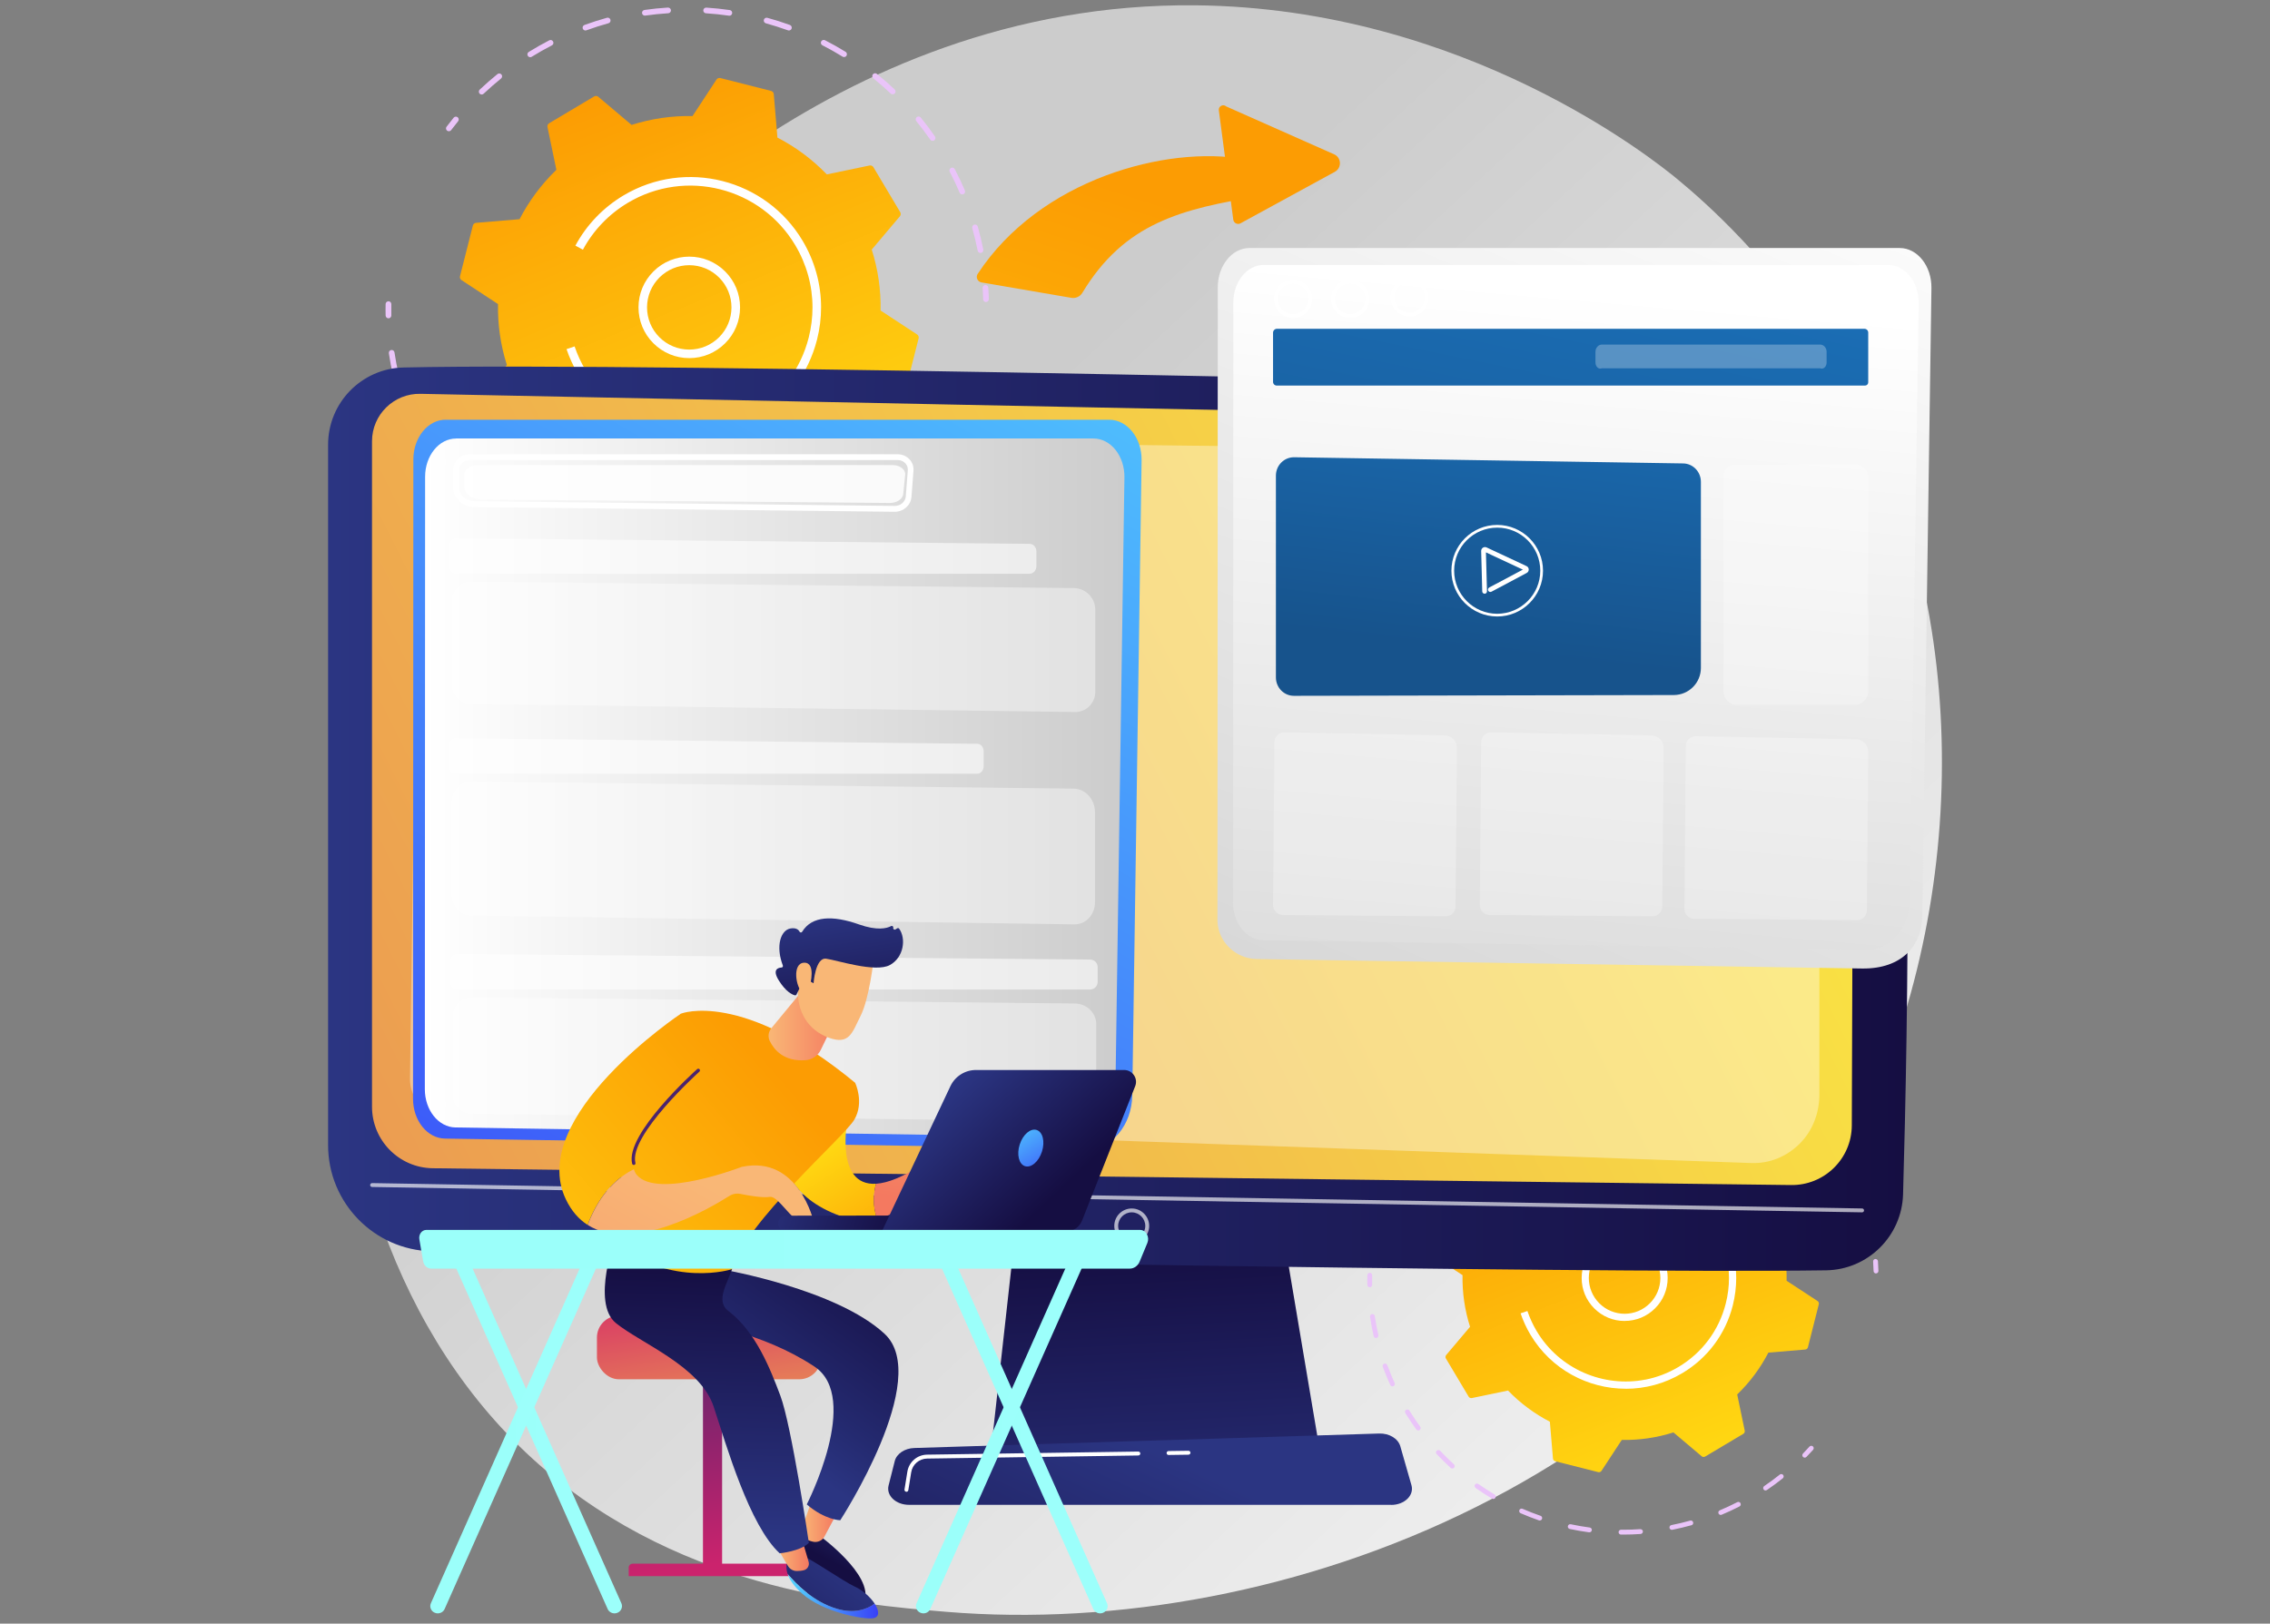 <?xml version="1.0" encoding="UTF-8"?>
<svg id="Layer_1" data-name="Layer 1" xmlns="http://www.w3.org/2000/svg" xmlns:xlink="http://www.w3.org/1999/xlink" viewBox="0 0 492 352">
  <rect x="0" y="0" width="492" height="352" fill="#808080" stroke="none"/>
  <defs>
    <style>
      .cls-1 {
        stroke: #cdcdcd;
      }

      .cls-1, .cls-2, .cls-3, .cls-4, .cls-5, .cls-6, .cls-7, .cls-8, .cls-9, .cls-10, .cls-11, .cls-12, .cls-13, .cls-14, .cls-15, .cls-16, .cls-17, .cls-18, .cls-19, .cls-20, .cls-21, .cls-22, .cls-23, .cls-24, .cls-25, .cls-26, .cls-27, .cls-28, .cls-29, .cls-30, .cls-31, .cls-32, .cls-33, .cls-34, .cls-35, .cls-36, .cls-37, .cls-38, .cls-39, .cls-40, .cls-41, .cls-42, .cls-43, .cls-44, .cls-45, .cls-46, .cls-47, .cls-48, .cls-49, .cls-50, .cls-51, .cls-52, .cls-53, .cls-54, .cls-55, .cls-56, .cls-57, .cls-58, .cls-59, .cls-60, .cls-61, .cls-62, .cls-63 {
        fill: none;
      }

      .cls-1, .cls-2, .cls-3, .cls-4, .cls-5, .cls-6, .cls-7, .cls-8, .cls-9, .cls-10, .cls-11, .cls-12, .cls-13, .cls-14, .cls-15, .cls-16, .cls-17, .cls-18, .cls-19, .cls-20, .cls-21, .cls-22, .cls-23, .cls-24, .cls-25, .cls-26, .cls-27, .cls-28, .cls-29, .cls-30, .cls-31, .cls-32, .cls-33, .cls-34, .cls-35, .cls-36, .cls-37, .cls-38, .cls-39, .cls-40, .cls-41, .cls-42, .cls-43, .cls-44, .cls-45, .cls-46, .cls-47, .cls-48, .cls-49, .cls-50, .cls-52, .cls-53, .cls-54, .cls-55, .cls-56, .cls-57, .cls-58, .cls-59, .cls-60, .cls-61, .cls-62, .cls-63 {
        stroke-miterlimit: 10;
        stroke-width: .75px;
      }

      .cls-64 {
        fill: url(#linear-gradient-2);
      }

      .cls-2 {
        stroke: #a3a3a3;
      }

      .cls-3 {
        stroke: #363636;
      }

      .cls-4 {
        stroke: #474747;
      }

      .cls-5 {
        stroke: #4b4b4b;
      }

      .cls-6 {
        stroke: #d9d9d9;
      }

      .cls-7 {
        stroke: #191919;
      }

      .cls-65, .cls-66, .cls-67, .cls-68, .cls-69, .cls-70, .cls-71 {
        fill: #fff;
      }

      .cls-72 {
        fill: url(#linear-gradient-17);
      }

      .cls-8 {
        stroke: #b8b8b8;
      }

      .cls-9 {
        stroke: #f7f7f7;
      }

      .cls-73 {
        fill: url(#linear-gradient-43);
      }

      .cls-10 {
        stroke: #8e8e8e;
      }

      .cls-11 {
        stroke: #eee;
      }

      .cls-12 {
        stroke: #c4c4c4;
      }

      .cls-13 {
        stroke: #606060;
      }

      .cls-74 {
        fill: url(#linear-gradient-15);
      }

      .cls-14 {
        stroke: #262626;
      }

      .cls-15 {
        stroke: silver;
      }

      .cls-66 {
        opacity: .4;
      }

      .cls-75 {
        fill: url(#linear-gradient-18);
      }

      .cls-16 {
        stroke: #6d6d6d;
      }

      .cls-76 {
        fill: url(#linear-gradient-40);
      }

      .cls-17 {
        stroke: #757575;
      }

      .cls-18 {
        stroke: #8a8a8a;
      }

      .cls-77 {
        fill: url(#linear-gradient-28);
      }

      .cls-19 {
        stroke: #b4b4b4;
      }

      .cls-78 {
        fill: url(#linear-gradient-14);
      }

      .cls-20 {
        stroke: #d5d5d5;
      }

      .cls-79 {
        fill: url(#linear-gradient-36);
      }

      .cls-80 {
        fill: url(#linear-gradient-20);
      }

      .cls-81 {
        fill: url(#linear-gradient-6);
      }

      .cls-21 {
        stroke: #fff;
      }

      .cls-22 {
        stroke: #717171;
      }

      .cls-23 {
        stroke: #3f3f3f;
      }

      .cls-24 {
        stroke: #d1d1d1;
      }

      .cls-25 {
        stroke: #646464;
      }

      .cls-82 {
        fill: url(#linear-gradient-35);
      }

      .cls-83 {
        fill: url(#linear-gradient-32);
      }

      .cls-84 {
        fill: url(#linear-gradient-11);
      }

      .cls-26 {
        stroke: #1d1d1d;
      }

      .cls-27 {
        stroke: #929292;
      }

      .cls-28 {
        stroke: #000;
      }

      .cls-85 {
        fill: url(#linear-gradient-39);
      }

      .cls-29 {
        stroke: #868686;
      }

      .cls-30 {
        stroke: #a7a7a7;
      }

      .cls-31 {
        stroke: #151515;
      }

      .cls-86 {
        fill: url(#linear-gradient-10);
      }

      .cls-32 {
        stroke: #4f4f4f;
      }

      .cls-33 {
        stroke: #797979;
      }

      .cls-34 {
        stroke: #f2f2f2;
      }

      .cls-35 {
        stroke: #9b9b9b;
      }

      .cls-36 {
        stroke: #c9c9c9;
      }

      .cls-87 {
        fill: url(#linear-gradient-37);
      }

      .cls-88 {
        fill: url(#linear-gradient-16);
      }

      .cls-89 {
        fill: url(#linear-gradient-31);
      }

      .cls-37 {
        stroke: #323232;
      }

      .cls-90 {
        fill: url(#linear-gradient-41);
      }

      .cls-38 {
        stroke: #585858;
      }

      .cls-39 {
        stroke: #545454;
      }

      .cls-40 {
        stroke: #040404;
      }

      .cls-41 {
        stroke: #828282;
      }

      .cls-42 {
        stroke: #eaeaea;
      }

      .cls-67 {
        opacity: .37;
      }

      .cls-43 {
        stroke: #7d7d7d;
      }

      .cls-44 {
        stroke: #696969;
      }

      .cls-91 {
        fill: url(#linear-gradient-21);
      }

      .cls-45 {
        stroke: #b0b0b0;
      }

      .cls-92 {
        fill: url(#linear-gradient-25);
      }

      .cls-93 {
        fill: url(#linear-gradient-5);
      }

      .cls-46 {
        stroke: #080808;
      }

      .cls-47 {
        stroke: #bcbcbc;
      }

      .cls-94 {
        opacity: .1;
      }

      .cls-48 {
        stroke: #ababab;
      }

      .cls-95 {
        clip-path: url(#clippath);
      }

      .cls-49 {
        stroke: #5c5c5c;
      }

      .cls-50 {
        stroke: #e6e6e6;
      }

      .cls-96 {
        fill: url(#linear-gradient-34);
      }

      .cls-97 {
        fill: url(#linear-gradient-7);
      }

      .cls-98 {
        fill: url(#linear-gradient-24);
      }

      .cls-52 {
        stroke: #9f9f9f;
      }

      .cls-53 {
        stroke: #e2e2e2;
      }

      .cls-54 {
        stroke: #fbfbfb;
      }

      .cls-99 {
        fill: url(#linear-gradient-9);
      }

      .cls-100 {
        fill: url(#linear-gradient-22);
      }

      .cls-68 {
        opacity: .59;
      }

      .cls-55 {
        stroke: #0d0d0d;
      }

      .cls-101 {
        fill: url(#linear-gradient-42);
      }

      .cls-102 {
        fill: url(#linear-gradient-3);
      }

      .cls-56 {
        stroke: #111;
      }

      .cls-69 {
        opacity: .85;
      }

      .cls-103 {
        fill: #eac4f9;
      }

      .cls-57 {
        stroke: #2e2e2e;
      }

      .cls-104 {
        fill: url(#linear-gradient);
      }

      .cls-58 {
        stroke: #3b3b3b;
      }

      .cls-105 {
        fill: url(#linear-gradient-27);
      }

      .cls-59 {
        stroke: #212121;
      }

      .cls-106 {
        fill: url(#linear-gradient-33);
      }

      .cls-60 {
        stroke: #dedede;
      }

      .cls-107 {
        fill: url(#linear-gradient-38);
      }

      .cls-61 {
        stroke: #969696;
      }

      .cls-108 {
        fill: url(#linear-gradient-29);
      }

      .cls-109 {
        fill: url(#linear-gradient-30);
      }

      .cls-62 {
        stroke: #434343;
      }

      .cls-110 {
        fill: url(#linear-gradient-23);
      }

      .cls-111 {
        fill: url(#linear-gradient-19);
      }

      .cls-112 {
        fill: url(#linear-gradient-4);
      }

      .cls-70 {
        opacity: .27;
      }

      .cls-63 {
        stroke: #2a2a2a;
      }

      .cls-113 {
        fill: url(#linear-gradient-8);
      }

      .cls-71 {
        opacity: .65;
      }

      .cls-114 {
        fill: url(#linear-gradient-12);
      }

      .cls-115 {
        fill: url(#linear-gradient-13);
      }

      .cls-116 {
        fill: url(#linear-gradient-26);
      }
    </style>
    <clipPath id="clippath">
      <rect class="cls-51" x="-689.13" y="-409.34" width="1920" height="200"/>
    </clipPath>
    <linearGradient id="linear-gradient" x1="442.05" y1="395.46" x2="185.62" y2="118.68" gradientUnits="userSpaceOnUse">
      <stop offset="0" stop-color="#fff"/>
      <stop offset="1" stop-color="#ccc"/>
    </linearGradient>
    <linearGradient id="linear-gradient-2" x1="1571.15" y1="-1132.68" x2="1656.06" y2="-1132.68" gradientTransform="translate(-1294.12 -807.45) rotate(68.44)" gradientUnits="userSpaceOnUse">
      <stop offset="0" stop-color="#fc9c03"/>
      <stop offset=".99" stop-color="#ffd712"/>
    </linearGradient>
    <linearGradient id="linear-gradient-3" x1="1293.29" y1="-1021.45" x2="1393.51" y2="-1021.45" xlink:href="#linear-gradient-2"/>
    <linearGradient id="linear-gradient-4" x1="251.85" y1="343.05" x2="248.14" y2="269.68" gradientUnits="userSpaceOnUse">
      <stop offset="0" stop-color="#2b3582"/>
      <stop offset="1" stop-color="#150e42"/>
    </linearGradient>
    <linearGradient id="linear-gradient-5" x1="71.11" y1="177.49" x2="413.46" y2="177.49" xlink:href="#linear-gradient-4"/>
    <linearGradient id="linear-gradient-6" x1="436.73" y1="72.76" x2="-305.9" y2="444.08" gradientUnits="userSpaceOnUse">
      <stop offset="0" stop-color="#fdf53f"/>
      <stop offset="1" stop-color="#d93c65"/>
    </linearGradient>
    <linearGradient id="linear-gradient-7" x1="252.08" y1="315.36" x2="217.99" y2="390.21" xlink:href="#linear-gradient-4"/>
    <linearGradient id="linear-gradient-8" x1="251.73" y1="25.63" x2="83.47" y2="311.9" gradientUnits="userSpaceOnUse">
      <stop offset="0" stop-color="#53d8ff"/>
      <stop offset="1" stop-color="#3840f7"/>
    </linearGradient>
    <linearGradient id="linear-gradient-9" x1="92.07" y1="170.77" x2="243.71" y2="170.77" xlink:href="#linear-gradient"/>
    <linearGradient id="linear-gradient-10" x1="387.53" y1="17.31" x2="276.65" y2="283.17" xlink:href="#linear-gradient"/>
    <linearGradient id="linear-gradient-11" x1="346.44" y1="63.36" x2="326.76" y2="289.67" xlink:href="#linear-gradient"/>
    <linearGradient id="linear-gradient-12" x1="358.4" y1="-10.98" x2="322.22" y2="167.18" gradientUnits="userSpaceOnUse">
      <stop offset="0" stop-color="#1d7ece"/>
      <stop offset="1" stop-color="#17538c"/>
    </linearGradient>
    <linearGradient id="linear-gradient-13" x1="332.29" y1="39.03" x2="320.66" y2="141" xlink:href="#linear-gradient-12"/>
    <linearGradient id="linear-gradient-14" x1="535.79" y1="-254.05" x2="514.69" y2="-101.09" gradientTransform="translate(-325.71 200.49) rotate(9.82)" xlink:href="#linear-gradient-2"/>
    <linearGradient id="linear-gradient-15" x1="562.16" y1="-250.42" x2="541.06" y2="-97.45" gradientTransform="translate(-325.71 200.49) rotate(9.82)" xlink:href="#linear-gradient-2"/>
    <linearGradient id="linear-gradient-16" x1="10349.69" y1="338.77" x2="10358.67" y2="282.33" gradientTransform="translate(10507.37) rotate(-180) scale(1 -1)" gradientUnits="userSpaceOnUse">
      <stop offset="0" stop-color="#cb236d"/>
      <stop offset="1" stop-color="#4c246d"/>
    </linearGradient>
    <linearGradient id="linear-gradient-17" x1="10353.18" y1="339.15" x2="10362.45" y2="280.83" xlink:href="#linear-gradient-16"/>
    <linearGradient id="linear-gradient-18" x1="10345.95" y1="340.89" x2="10355.48" y2="280.91" gradientTransform="translate(10507.37) rotate(-180) scale(1 -1)" xlink:href="#linear-gradient-6"/>
    <linearGradient id="linear-gradient-19" x1="187.67" y1="324.27" x2="180.34" y2="338.68" xlink:href="#linear-gradient-4"/>
    <linearGradient id="linear-gradient-20" x1="173.73" y1="330" x2="181.03" y2="330" gradientUnits="userSpaceOnUse">
      <stop offset="0" stop-color="#f9b776"/>
      <stop offset="1" stop-color="#f47960"/>
    </linearGradient>
    <linearGradient id="linear-gradient-21" x1="163.63" y1="310.68" x2="194.65" y2="267.2" gradientUnits="userSpaceOnUse">
      <stop offset="0" stop-color="#2b3582"/>
      <stop offset=".23" stop-color="#242a70"/>
      <stop offset=".73" stop-color="#19154e"/>
      <stop offset="1" stop-color="#150e42"/>
    </linearGradient>
    <linearGradient id="linear-gradient-22" x1="183.41" y1="338.84" x2="158.01" y2="372.06" xlink:href="#linear-gradient-4"/>
    <linearGradient id="linear-gradient-23" x1="170.7" y1="346.03" x2="190.33" y2="346.03" xlink:href="#linear-gradient-8"/>
    <linearGradient id="linear-gradient-24" x1="168.45" y1="336.74" x2="175.3" y2="336.74" xlink:href="#linear-gradient-20"/>
    <linearGradient id="linear-gradient-25" x1="152.44" y1="332.35" x2="154.15" y2="274.21" xlink:href="#linear-gradient-4"/>
    <linearGradient id="linear-gradient-26" x1="194.83" y1="275.81" x2="177.98" y2="249.42" gradientTransform="matrix(1, 0, 0, 1, 0, 0)" xlink:href="#linear-gradient-2"/>
    <linearGradient id="linear-gradient-27" x1="208.1" y1="216.51" x2="201.33" y2="260.65" xlink:href="#linear-gradient-20"/>
    <linearGradient id="linear-gradient-28" x1="169.47" y1="233.31" x2="97.34" y2="295.74" gradientTransform="matrix(1, 0, 0, 1, 0, 0)" xlink:href="#linear-gradient-2"/>
    <linearGradient id="linear-gradient-29" x1="166.58" y1="222.45" x2="182.44" y2="222.45" xlink:href="#linear-gradient-20"/>
    <linearGradient id="linear-gradient-30" x1="160.2" y1="222.59" x2="88.06" y2="285.02" gradientTransform="matrix(1, 0, 0, 1, 0, 0)" xlink:href="#linear-gradient-2"/>
    <linearGradient id="linear-gradient-31" x1="213.25" y1="207.12" x2="176.76" y2="225.66" gradientTransform="matrix(1, 0, 0, 1, 0, 0)" xlink:href="#linear-gradient-16"/>
    <linearGradient id="linear-gradient-32" x1="155.77" y1="258.01" x2="95.05" y2="363.52" xlink:href="#linear-gradient-20"/>
    <linearGradient id="linear-gradient-33" x1="10716.6" y1="-981.93" x2="10715.71" y2="-956.03" gradientTransform="translate(-9665.76 -4172.02) rotate(29.93)" xlink:href="#linear-gradient-20"/>
    <linearGradient id="linear-gradient-34" x1="10712.88" y1="-1125.36" x2="10730.54" y2="-1102.62" gradientTransform="translate(-9665.76 -4172.02) rotate(29.93)" xlink:href="#linear-gradient-4"/>
    <linearGradient id="linear-gradient-35" x1="10710.21" y1="-982.14" x2="10709.32" y2="-956.25" gradientTransform="translate(-9665.76 -4172.02) rotate(29.93)" xlink:href="#linear-gradient-20"/>
    <linearGradient id="linear-gradient-36" x1="10247.91" y1="899.97" x2="10216.82" y2="908.49" gradientTransform="translate(10443.82 -135.89) rotate(-177.17) scale(1 -1)" xlink:href="#linear-gradient-4"/>
    <linearGradient id="linear-gradient-37" x1="10301.54" y1="236.67" x2="10279.48" y2="259.99" gradientTransform="translate(10507.37) rotate(-180) scale(1 -1)" xlink:href="#linear-gradient-4"/>
    <linearGradient id="linear-gradient-38" x1="10288.21" y1="242.48" x2="10278.2" y2="257.55" gradientTransform="translate(3611.24 9961.99) rotate(-107.84) scale(1 -1)" xlink:href="#linear-gradient-8"/>
    <linearGradient id="linear-gradient-39" x1="10267.3" y1="309.93" x2="10304.55" y2="309.93" gradientTransform="translate(10507.37) rotate(-180) scale(1 -1)" gradientUnits="userSpaceOnUse">
      <stop offset="0" stop-color="#9cfffb"/>
      <stop offset="1" stop-color="#9bfffa"/>
    </linearGradient>
    <linearGradient id="linear-gradient-40" x1="10271.6" y1="309.93" x2="10308.85" y2="309.93" xlink:href="#linear-gradient-39"/>
    <linearGradient id="linear-gradient-41" x1="10372.56" x2="10409.81" xlink:href="#linear-gradient-39"/>
    <linearGradient id="linear-gradient-42" x1="10376.86" y1="309.93" x2="10414.11" y2="309.93" xlink:href="#linear-gradient-39"/>
    <linearGradient id="linear-gradient-43" x1="10258.52" y1="270.83" x2="10416.51" y2="270.83" xlink:href="#linear-gradient-39"/>
  </defs>
  <g class="cls-95">
    <g class="cls-94">
      <path class="cls-21" d="m770.36,149.1c-121.31,67.2-460.34,107.09-496.1,86.77C192.8,189.59,592.38,1.83,473.59-155.67,370.01-292.99,106.67-397.64-55.53-370.04c-144.81,24.64-147.97,144.31-224.19,127.07-128.92-29.16-125.94-372.9-379.2-499.14-89.58-44.65-182.22-47.64-240.97-44.63"/>
      <path class="cls-54" d="m763.5,156.59c-119.02,65.35-453.7,103.17-491.35,81.61C190.96,191.68,582.43,6.29,463.91-149.56,360.42-285.54,99.51-389.77-61.97-363.25c-143.29,23.53-147.18,141.15-223.01,123.8-128.72-29.57-127.83-368.59-379.08-493.65-88.89-44.24-180.8-47.51-239.39-44.88"/>
      <path class="cls-9" d="m756.64,164.07c-116.72,63.49-447.07,99.25-486.61,76.44-80.95-46.71,302.44-229.76,184.2-383.96-103.41-134.63-361.88-238.44-522.64-213.01-141.77,22.43-146.39,138-221.82,120.52-128.53-29.99-129.73-364.27-378.95-488.16-88.19-43.84-179.38-47.39-237.81-45.12"/>
      <path class="cls-34" d="m749.79,171.56c-114.43,61.64-440.44,95.34-481.86,71.27-80.71-46.89,294.6-227.61,176.63-380.17-103.33-133.28-359.36-236.68-519.4-212.32-140.24,21.34-145.6,134.84-220.64,117.25-128.33-30.41-131.62-359.96-378.82-482.67-87.5-43.43-177.97-47.26-236.23-45.37"/>
      <path class="cls-11" d="m742.93,179.05c-112.14,59.78-433.81,91.42-477.12,66.1-80.48-47.06,286.76-225.47,169.06-376.38-103.25-131.94-356.82-234.9-516.16-211.64-138.71,20.25-144.81,131.68-219.46,113.98-128.13-30.82-133.51-355.64-378.7-477.19-86.81-43.03-176.55-47.13-234.65-45.62"/>
      <path class="cls-42" d="m736.08,186.54c-109.84,57.93-427.18,87.51-472.37,60.93-80.26-47.21,278.92-223.32,161.49-372.58C322.04-255.7,70.92-358.24-87.72-336.07c-137.18,19.17-144.02,128.53-218.28,110.7-127.94-31.24-135.4-351.33-378.57-471.7-86.12-42.62-175.13-47-233.07-45.86"/>
      <path class="cls-50" d="m729.22,194.03c-107.55,56.07-420.55,83.61-467.63,55.76-80.04-47.35,271.08-221.17,153.93-368.79C312.44-248.24,63.78-350.35-94.16-329.27c-135.64,18.1-143.28,125.54-217.1,107.43-127.81-31.36-137.3-347.01-378.45-466.21-85.43-42.22-173.71-46.88-231.49-46.11"/>
      <path class="cls-53" d="m722.36,201.52c-105.25,54.22-413.92,79.7-462.88,50.59-79.84-47.47,263.24-219.03,146.36-365-103-127.89-349.19-229.56-506.45-209.58-134.1,17.04-142.49,122.41-215.92,104.16-127.63-31.73-139.19-342.69-378.32-460.72-84.74-41.82-172.29-46.75-229.91-46.36"/>
      <path class="cls-60" d="m715.51,209c-102.96,52.36-407.29,75.8-458.14,45.42-79.64-47.59,255.4-216.88,138.79-361.21-102.92-126.54-346.63-227.78-503.21-208.9-132.55,15.98-141.71,119.28-214.73,100.89-127.44-32.1-141.08-338.38-378.19-455.24-84.05-41.41-170.87-46.62-228.33-46.6"/>
      <path class="cls-6" d="m708.65,216.49c-100.67,50.51-400.67,71.9-453.39,40.26-79.44-47.69,247.56-214.74,131.23-357.42-102.83-125.2-344.07-225.98-499.97-208.21-131,14.93-140.93,116.15-213.55,97.61-127.26-32.47-142.97-334.06-378.07-449.75-83.36-41.01-169.45-46.5-226.75-46.85"/>
      <path class="cls-20" d="m701.8,223.98c-98.37,48.65-394.05,68.01-448.65,35.09-79.25-47.79,240-212.83,123.66-353.63-102.5-124.05-341.51-224.19-496.73-207.53-129.45,13.89-140.15,113.01-212.37,94.34-127.07-32.85-144.87-329.75-377.94-444.26-82.67-40.6-168.04-46.37-225.17-47.1"/>
      <path class="cls-24" d="m694.94,231.47c-96.08,46.8-387.43,64.11-443.9,29.92-79.06-47.88,232.19-210.7,116.09-349.84C264.73-211.18,28.2-310.84-126.36-295.3c-127.89,12.86-139.36,109.88-211.19,91.07-126.89-33.23-146.76-325.43-377.81-438.78-81.98-40.2-166.62-46.24-223.59-47.34"/>
      <path class="cls-1" d="m688.08,238.96c-93.78,44.94-380.8,60.22-439.15,24.75-78.88-47.96,224.37-208.58,108.53-346.05C255.16-203.74,21.1-302.92-132.8-288.5c-126.32,11.84-138.58,106.74-210.01,87.79-126.7-33.61-148.65-321.12-377.69-433.29-81.29-39.79-165.2-46.11-222.01-47.59"/>
      <path class="cls-36" d="m681.23,246.44c-91.49,43.08-374.19,56.34-434.41,19.58-78.7-48.04,216.55-206.45,100.96-342.26C245.58-196.3,14.01-295-139.24-281.7c-124.76,10.82-137.8,103.6-208.83,84.52-126.52-33.99-150.54-316.8-377.56-427.8-80.6-39.39-163.78-45.99-220.43-47.84"/>
      <path class="cls-12" d="m674.37,253.93c-89.2,41.23-367.57,52.45-429.66,14.41-78.53-48.11,208.73-204.33,93.39-338.47C236.01-188.86,6.92-287.07-145.68-274.91c-123.19,9.82-137.01,100.46-207.64,81.25-126.33-34.37-152.44-312.49-377.43-422.31-79.91-38.98-162.36-45.86-218.85-48.09"/>
      <path class="cls-15" d="m667.52,261.42c-86.9,39.37-360.95,48.57-424.92,9.24-78.35-48.17,200.91-202.2,85.83-334.67C226.43-181.42-.17-279.14-152.12-268.11c-121.61,8.82-136.23,97.32-206.46,77.98-126.15-34.75-154.33-308.17-377.31-416.83-79.22-38.58-160.94-45.73-217.26-48.33"/>
      <path class="cls-47" d="m660.66,268.91c-84.61,37.52-354.34,44.69-420.17,4.07-78.18-48.23,193.09-200.07,78.26-330.88C216.85-173.98-7.24-271.2-158.56-261.32c-120.03,7.84-135.45,94.18-205.28,74.7-125.96-35.14-156.22-303.86-377.18-411.34-78.53-38.17-159.52-45.61-215.68-48.58"/>
      <path class="cls-8" d="m653.8,276.4c-82.31,35.66-347.73,40.81-415.43-1.1-78.02-48.29,185.26-197.95,70.69-327.09C207.27-166.54-14.32-263.25-164.99-254.52c-118.45,6.86-134.66,91.04-204.1,71.43-125.78-35.52-158.11-299.54-377.05-405.85-77.84-37.77-158.1-45.48-214.1-48.83"/>
      <path class="cls-19" d="m646.95,283.88c-80.02,33.81-341.12,36.94-410.68-6.26-77.85-48.35,177.44-195.82,63.13-323.3C197.69-159.1-21.38-255.29-171.43-247.73c-116.87,5.89-133.88,87.9-202.92,68.16-125.59-35.91-160.01-295.23-376.93-400.36-77.15-37.37-156.69-45.35-212.52-49.07"/>
      <path class="cls-45" d="m640.09,291.37c-77.73,31.95-334.51,33.07-405.94-11.43-77.69-48.4,169.62-193.69,55.56-319.51C188.1-151.66-28.44-247.33-177.87-240.93c-115.28,4.94-133.1,84.75-201.74,64.88-125.4-36.3-161.9-290.91-376.8-394.88-76.46-36.96-155.27-45.22-210.94-49.32"/>
      <path class="cls-48" d="m633.24,298.86c-75.43,30.1-327.9,29.2-401.19-16.6-77.53-48.44,161.79-191.56,47.99-315.72C178.52-144.21-35.5-239.36-184.31-234.14c-113.69,3.99-132.31,81.61-200.55,61.61-125.22-36.69-163.79-286.59-376.67-389.39-75.77-36.56-153.85-45.1-209.36-49.57"/>
      <path class="cls-30" d="m626.38,306.35c-73.14,28.24-321.29,25.33-396.45-21.77-77.37-48.49,153.96-189.43,40.43-311.93C168.94-136.77-42.55-231.38-190.75-227.34c-112.09,3.05-131.53,78.46-199.37,58.34-125.03-37.09-165.68-282.28-376.55-383.9-75.08-36.15-152.43-44.97-207.78-49.81"/>
      <path class="cls-2" d="m619.52,313.84c-70.84,26.39-314.69,21.47-391.7-26.94-77.21-48.53,146.13-187.3,32.86-308.14C159.35-129.33-49.6-223.39-197.19-220.55c-110.49,2.13-130.74,75.32-198.19,55.07-124.84-37.48-167.58-277.96-376.42-378.41-74.39-35.75-151.01-44.84-206.2-50.06"/>
      <path class="cls-52" d="m612.67,321.32c-68.55,24.53-308.09,17.61-386.96-32.11-77.05-48.57,138.3-185.17,25.29-304.35C149.77-121.88-56.64-215.4-203.63-213.75c-108.89,1.22-129.96,72.17-197.01,51.79-124.65-37.88-169.47-273.65-376.29-372.93-73.7-35.34-149.59-44.72-204.62-50.31"/>
      <path class="cls-35" d="m605.81,328.81c-66.26,22.68-301.49,13.75-382.21-37.28-76.9-48.61,130.47-183.04,17.72-300.56C140.18-114.44-63.68-207.39-210.07-206.96c-107.29.32-129.17,69.02-195.83,48.52-124.47-38.28-171.36-269.33-376.17-367.44-73.01-34.94-148.17-44.59-203.04-50.55"/>
      <path class="cls-61" d="m598.96,336.3c-63.96,20.82-294.89,9.9-377.47-42.45-76.74-48.64,122.64-180.91,10.16-296.76C130.59-106.99-70.71-199.37-216.51-200.16c-105.68-.57-128.39,65.87-194.65,45.25-124.28-38.68-173.25-265.02-376.04-361.95-72.32-34.53-146.75-44.46-201.46-50.8"/>
      <path class="cls-27" d="m592.1,343.79c-61.67,18.97-288.29,6.04-372.72-47.61-76.59-48.67,114.81-178.77,2.59-292.97C121-99.54-77.74-191.34-222.95-193.37c-104.07-1.45-127.6,62.72-193.46,41.97-124.09-39.08-175.15-260.7-375.91-356.46-71.63-34.13-145.34-44.33-199.88-51.05"/>
      <path class="cls-10" d="m585.24,351.28c-59.37,17.11-281.69,2.19-367.98-52.78-76.44-48.7,106.97-176.64-4.98-289.18C111.41-92.1-84.76-183.3-229.39-186.57c-102.46-2.32-126.82,59.56-192.28,38.7-123.9-39.48-177.04-256.39-375.79-350.98-70.94-33.72-143.92-44.21-198.3-51.29"/>
      <path class="cls-18" d="m578.39,358.77c-57.08,15.25-275.1-1.65-363.23-57.95-76.29-48.73,99.14-174.51-12.54-285.39C101.82-84.65-91.78-175.24-235.83-179.78c-100.85-3.17-126.03,56.41-191.1,35.43-123.71-39.89-178.93-252.07-375.66-345.49-70.25-33.32-142.5-44.08-196.72-51.54"/>
      <path class="cls-29" d="m571.53,366.25c-54.78,13.4-268.51-5.5-358.49-63.12-76.14-48.76,91.3-172.37-20.11-281.6C92.23-77.2-98.8-167.18-242.26-172.98c-99.23-4.02-125.24,53.26-189.92,32.16-123.52-40.3-180.82-247.76-375.53-340-69.56-32.92-141.08-43.95-195.14-51.79"/>
      <path class="cls-41" d="m564.68,373.74c-52.49,11.54-261.92-9.34-353.74-68.29-75.99-48.79,83.46-170.23-27.68-277.81C82.64-69.75-105.82-159.09-248.7-166.19c-97.62-4.84-124.46,50.1-188.74,28.88-123.33-40.71-182.71-243.44-375.41-334.51-68.87-32.51-139.66-43.83-193.56-52.03"/>
      <path class="cls-43" d="m557.82,381.23c-50.2,9.69-255.33-13.18-349-73.46-75.85-48.81,75.62-168.09-35.24-274.02C73.04-62.3-112.83-151-255.14-159.39c-96-5.66-123.67,46.94-187.56,25.61-123.14-41.12-184.61-239.13-375.28-329.03-68.18-32.11-138.24-43.7-191.98-52.28"/>
      <path class="cls-33" d="m550.96,388.72c-47.9,7.83-248.74-17.01-344.25-78.63-75.7-48.84,67.78-165.95-42.81-270.23C63.45-54.85-119.84-142.89-261.58-152.59c-94.38-6.46-122.88,43.79-186.38,22.34-122.94-41.53-186.5-234.81-375.15-323.54-67.48-31.7-136.82-43.57-190.4-52.53"/>
      <path class="cls-17" d="m544.11,396.21c-45.61,5.98-242.16-20.85-339.51-83.8-75.56-48.86,59.94-163.81-50.38-266.44C53.85-47.4-126.85-134.76-268.02-145.8c-92.76-7.25-122.09,40.63-185.19,19.06-122.75-41.95-188.39-230.49-375.03-318.05-66.79-31.3-135.41-43.44-188.81-52.78"/>
      <path class="cls-22" d="m537.25,403.69c-43.31,4.12-235.58-24.68-334.76-88.96-75.41-48.88,52.1-161.67-57.94-262.65C44.25-39.94-133.85-126.62-274.46-139c-91.14-8.03-121.31,37.47-184.01,15.79-122.56-42.37-190.28-226.18-374.9-312.56-66.1-30.89-133.99-43.32-187.23-53.02"/>
      <path class="cls-16" d="m530.4,411.18c-41.02,2.27-229-28.5-330.02-94.13-75.27-48.9,44.25-159.53-65.51-258.85C34.65-32.49-140.86-118.45-280.9-132.21c-89.52-8.79-120.52,34.31-182.83,12.52-122.36-42.79-192.18-221.86-374.77-307.08-65.41-30.49-132.57-43.19-185.65-53.27"/>
      <path class="cls-44" d="m523.54,418.67c-38.73.41-222.42-32.33-325.27-99.3-75.13-48.92,36.41-157.39-73.08-255.06C25.05-25.03-147.87-110.27-287.34-125.41c-87.89-9.54-119.73,31.15-181.65,9.25-122.17-43.21-194.07-217.55-374.65-301.59-64.72-30.08-131.15-43.06-184.07-53.52"/>
      <path class="cls-25" d="m516.68,426.16c-36.43-1.44-215.84-36.15-320.53-104.47-74.99-48.94,28.56-155.24-80.64-251.27C15.45-17.58-154.87-102.07-293.78-118.62c-86.27-10.28-118.94,27.98-180.47,5.97-121.97-43.63-195.96-213.23-374.52-296.1-64.03-29.68-129.73-42.94-182.49-53.76"/>
      <path class="cls-13" d="m509.83,433.65c-34.14-3.3-209.27-39.97-315.78-109.64-74.84-48.95,20.71-153.09-88.21-247.48C5.85-10.12-161.88-93.85-300.22-111.82c-84.66-11-118.15,24.82-179.29,2.7-121.77-44.06-197.85-208.92-374.39-290.61-63.34-29.27-128.31-42.81-180.91-54.01"/>
      <path class="cls-49" d="m502.97,441.13c-31.84-5.15-202.69-43.79-311.04-114.81-74.7-48.97,12.86-150.94-95.78-243.69C-3.75-2.66-168.89-85.61-306.66-105.03c-83.04-11.71-117.36,21.66-178.1-.57-121.57-44.49-199.75-204.6-374.27-285.13-62.65-28.87-126.89-42.68-179.33-54.26"/>
      <path class="cls-38" d="m496.12,448.62c-29.55-7.01-196.12-47.6-306.29-119.98-74.56-48.98,5.01-148.79-103.34-239.9C-13.36,4.8-175.91-77.34-313.1-98.23c-81.42-12.4-116.57,18.49-176.92-3.85-121.38-44.92-201.64-200.29-374.14-279.64-61.96-28.47-125.47-42.55-177.75-54.5"/>
      <path class="cls-39" d="m489.26,456.11c-27.26-8.87-189.55-51.41-301.55-125.15-74.42-49-2.84-146.64-110.91-236.11C-22.97,12.27-182.92-69.05-319.53-91.44c-79.81-13.08-115.78,15.32-175.74-7.12-121.18-45.35-203.53-195.97-374.01-274.15-61.27-28.06-124.06-42.43-176.17-54.75"/>
      <path class="cls-32" d="m482.4,463.6c-24.96-10.72-182.99-55.22-296.8-130.31-74.29-49.01-10.69-144.49-118.48-232.32C-32.57,19.73-189.95-60.73-325.97-84.64c-78.2-13.74-114.99,12.15-174.56-10.39-120.98-45.78-205.42-191.66-373.89-268.66-60.58-27.66-122.64-42.3-174.59-55"/>
      <path class="cls-5" d="m475.55,471.09c-22.67-12.58-176.42-59.02-292.06-135.48-74.15-49.03-18.55-142.33-126.05-228.53C-42.18,27.2-196.98-52.39-332.41-77.85c-76.59-14.4-114.19,8.99-173.38-13.66-120.77-46.22-207.32-187.34-373.76-263.18-59.89-27.25-121.22-42.17-173.01-55.24"/>
      <path class="cls-4" d="m468.69,478.57c-20.37-14.43-169.86-62.83-287.31-140.65-74.01-49.04-26.4-140.18-133.61-224.74C-51.79,34.66-204.01-44.02-338.85-71.05c-74.99-15.03-113.4,5.82-172.2-16.94-120.57-46.66-209.21-183.03-373.63-257.69-59.2-26.85-119.8-42.05-171.43-55.49"/>
      <path class="cls-62" d="m461.84,486.06c-18.08-16.29-163.3-66.63-282.57-145.82-73.87-49.05-34.26-138.02-141.18-220.94C-61.4,42.13-211.06-35.62-345.29-64.26c-73.39-15.66-112.61,2.65-171.01-20.21-120.37-47.1-211.1-178.71-373.51-252.2-58.51-26.44-118.38-41.92-169.85-55.74"/>
      <path class="cls-23" d="m454.98,493.55c-15.79-18.14-156.74-70.42-277.82-150.99-73.74-49.06-42.12-135.86-148.75-217.15C-71.01,49.61-218.11-27.19-351.73-57.46c-71.8-16.27-111.82-.53-169.83-23.48-120.16-47.55-212.99-174.39-373.38-246.71-57.82-26.04-116.96-41.79-168.27-55.98"/>
      <path class="cls-58" d="m448.12,501.04c-13.49-20-150.18-74.22-273.08-156.16-73.6-49.07-49.98-133.7-156.31-213.36C-80.63,57.08-225.18-18.72-358.17-50.67c-70.21-16.86-111.02-3.7-168.65-26.76-119.96-47.99-214.89-170.08-373.25-241.23-57.13-25.63-115.54-41.66-166.69-56.23"/>
      <path class="cls-3" d="m441.27,508.53c-11.2-21.85-143.63-78.01-268.33-161.33-73.46-49.08-57.84-131.53-163.88-209.57C-90.24,64.55-232.26-10.23-364.61-43.87c-68.63-17.45-110.23-6.87-167.47-30.03-119.75-48.44-216.78-165.76-373.13-235.74-56.44-25.23-114.12-41.54-165.11-56.48"/>
      <path class="cls-37" d="m434.41,516.02c-8.9-23.71-137.07-81.79-263.59-166.5C97.49,300.43,105.12,220.15-.62,143.74-99.85,72.03-239.36-1.7-371.05-37.08c-67.05-18.02-109.43-10.05-166.29-33.3-119.54-48.89-218.67-161.45-373-230.25-55.75-24.82-112.71-41.41-163.53-56.72"/>
      <path class="cls-57" d="m427.56,523.5c-6.61-25.56-130.52-85.58-258.84-171.67-73.19-49.1-73.56-127.2-179.01-201.99C-109.47,79.51-246.48,6.87-377.49-30.28c-65.49-18.57-108.64-13.22-165.11-36.57-119.33-49.35-220.56-157.13-372.87-224.76-55.06-24.42-111.29-41.28-161.95-56.97"/>
      <path class="cls-63" d="m420.7,530.99c-4.31-27.42-123.97-89.36-254.1-176.83-73.06-49.11-81.43-125.02-186.58-198.2C-119.09,86.99-253.61,15.48-383.93-23.48c-63.93-19.12-107.84-16.4-163.92-39.85-119.12-49.8-222.46-152.82-372.75-219.28-54.37-24.02-109.87-41.16-160.36-57.22"/>
      <path class="cls-14" d="m413.84,538.48c-2.02-29.27-117.43-93.14-249.35-182-72.93-49.12-89.29-122.85-194.15-194.41C-128.7,94.48-260.77,24.12-390.37-16.69c-62.39-19.65-107.04-19.58-162.74-43.12-118.91-50.26-224.35-148.5-372.62-213.79-53.68-23.61-108.45-41.03-158.78-57.47"/>
      <path class="cls-59" d="m406.99,545.97c.27-31.13-110.88-96.92-244.61-187.17-72.79-49.13-97.16-120.67-201.71-190.62C-138.32,101.96-267.95,32.81-396.8-9.89c-60.85-20.17-106.25-22.76-161.56-46.39-118.69-50.72-226.24-144.19-372.5-208.3-52.99-23.21-107.03-40.9-157.2-57.71"/>
      <path class="cls-26" d="m400.13,553.46c2.57-32.99-104.34-100.69-239.86-192.34-72.66-49.14-105.02-118.5-209.28-186.83C-147.94,109.45-275.16,41.54-403.24-3.1c-59.33-20.68-105.45-25.94-160.38-49.67-118.48-51.18-228.13-139.87-372.37-202.82-52.3-22.8-105.61-40.77-155.62-57.96"/>
      <path class="cls-7" d="m393.28,560.94c4.86-34.84-97.8-104.46-235.12-197.51-72.53-49.14-112.89-116.31-216.85-183.03C-157.56,116.94-282.4,50.31-409.68,3.7c-57.82-21.18-104.65-29.12-159.2-52.94-118.26-51.65-230.03-135.56-372.24-197.33-51.61-22.4-104.19-40.65-154.04-58.21"/>
      <path class="cls-31" d="m386.42,568.43c7.16-36.7-91.26-108.23-230.37-202.68-72.39-49.15-120.76-114.13-224.41-179.24C-167.19,124.44-289.68,59.13-416.12,10.49c-56.32-21.66-103.85-32.3-158.02-56.21-118.04-52.12-231.92-131.24-372.12-191.84-50.92-21.99-102.78-40.52-152.46-58.45"/>
      <path class="cls-56" d="m379.56,575.92c9.45-38.55-84.72-111.99-225.63-207.85-72.26-49.16-128.74-111.75-231.98-175.45-98.88-60.5-218.94-124.63-344.52-175.33-54.84-22.14-103.05-35.48-156.83-59.48-117.82-52.59-233.81-126.93-371.99-186.35-50.23-21.59-101.36-40.39-150.88-58.7"/>
      <path class="cls-55" d="m372.71,583.41c11.74-40.41-78.36-115.51-220.88-213.02-72.22-49.04-136.58-109.6-239.55-171.66-98.79-59.15-216.62-121.83-341.28-174.65-53.38-22.62-102.21-38.75-155.65-62.76-117.52-53.25-235.7-122.61-371.86-180.87-49.54-21.18-99.94-40.27-149.3-58.95"/>
      <path class="cls-46" d="m365.85,590.9c14.04-42.26-71.77-119.35-216.14-218.18C77.66,323.62,5.29,265.25-97.4,204.84c-98.71-57.8-214.34-118.98-338.04-173.96-51.93-23.08-101.42-41.9-154.47-66.03-117.32-53.67-237.6-118.3-371.74-175.38-48.85-20.78-98.52-40.14-147.72-59.19"/>
      <path class="cls-40" d="m359,598.38c16.33-44.12-65.19-123.18-211.39-223.35C75.71,325.9-4.66,269.72-107.08,210.95c-98.63-56.46-212.1-116.08-334.8-173.28-50.5-23.54-100.63-45.06-153.29-69.3-117.12-54.08-239.49-113.98-371.61-169.89-48.16-20.38-97.1-40.01-146.14-59.44"/>
      <path class="cls-28" d="m352.14,605.87C402.74,480.98-254.12,97.19-1116.47-252.2"/>
    </g>
  </g>
  <g>
    <path class="cls-104" d="m406.31,237.74c-35.23,82.36-128.24,117.73-201.12,111.7-19.9-1.65-59.93-4.96-91.19-34.52-60.03-56.77-50.79-175.43,6.68-245.29C128.09,60.62,179.31.35,259.14,1.15c58.44.59,99.46,33.6,104.45,37.72,6.3,5.2,20.2,17.54,32.72,37.13,29.43,46.02,32.02,110.27,10,161.74Z"/>
    <g>
      <g>
        <path class="cls-103" d="m307.96,244.71c-.11,0-.22-.03-.31-.11-.23-.17-.28-.5-.1-.73.42-.56.86-1.12,1.3-1.66.18-.22.51-.26.73-.07.22.18.26.51.07.73-.43.53-.86,1.08-1.28,1.63-.1.14-.26.21-.42.21Z"/>
        <path class="cls-103" d="m405.57,267.06c-.24,0-.46-.17-.51-.42-.28-1.38-.61-2.78-.99-4.13-.08-.28.08-.57.36-.64.28-.08.57.08.64.36.39,1.39.73,2.8,1.01,4.21.06.28-.13.56-.41.61-.03,0-.07.01-.1.01Zm-3.33-10.75c-.2,0-.4-.12-.48-.32-.55-1.29-1.17-2.59-1.82-3.84-.13-.26-.03-.57.22-.7.26-.13.57-.03.7.22.67,1.28,1.29,2.6,1.86,3.92.11.27-.01.57-.28.69-.07.03-.14.04-.2.04Zm-5.45-9.85c-.17,0-.33-.08-.43-.22-.81-1.16-1.67-2.3-2.56-3.4-.18-.22-.15-.55.07-.73.22-.18.55-.15.73.07.91,1.11,1.79,2.28,2.61,3.46.16.24.11.56-.13.73-.09.06-.19.09-.3.09Zm-82.79-8.51c-.14,0-.28-.06-.38-.16-.2-.21-.19-.54.02-.74,1.04-.99,2.14-1.95,3.26-2.85.22-.18.55-.15.73.08.18.22.15.55-.08.73-1.1.89-2.18,1.83-3.2,2.8-.1.1-.23.14-.36.14Zm75.46-.03c-.13,0-.26-.05-.36-.14-1.02-.97-2.1-1.91-3.2-2.8-.22-.18-.26-.51-.08-.73.18-.22.51-.26.73-.08,1.12.9,2.22,1.86,3.26,2.85.21.2.22.53.02.74-.1.11-.24.16-.38.16Zm-66.54-6.82c-.18,0-.35-.09-.45-.25-.15-.25-.08-.57.17-.72,1.23-.76,2.5-1.48,3.77-2.13.26-.13.57-.03.7.22.13.26.03.57-.22.7-1.25.65-2.5,1.35-3.7,2.09-.09.05-.18.08-.27.08Zm57.61-.03c-.09,0-.19-.03-.27-.08-1.2-.74-2.44-1.44-3.7-2.08-.26-.13-.36-.45-.23-.7.13-.26.45-.36.7-.23,1.28.66,2.56,1.37,3.78,2.12.25.15.32.47.17.72-.1.16-.27.25-.45.25Zm-47.49-4.88c-.21,0-.41-.13-.49-.34-.1-.27.04-.57.31-.67,1.35-.49,2.74-.93,4.13-1.32.28-.08.57.09.64.36.08.28-.09.57-.36.64-1.36.38-2.72.81-4.05,1.29-.06.02-.12.03-.18.03Zm37.35,0c-.06,0-.12,0-.18-.03-1.33-.48-2.69-.91-4.05-1.29-.28-.08-.44-.36-.37-.64.08-.28.36-.44.64-.36,1.39.38,2.78.82,4.13,1.31.27.1.41.4.31.67-.08.21-.28.35-.49.35Zm-10.92-2.72s-.05,0-.07,0c-1.4-.2-2.82-.35-4.23-.44-.29-.02-.51-.27-.49-.55.02-.29.27-.5.55-.49,1.44.09,2.89.24,4.31.45.29.04.48.31.44.59-.04.26-.26.45-.52.45Zm-15.52,0c-.26,0-.48-.19-.52-.45-.04-.29.16-.55.44-.59,1.43-.2,2.88-.35,4.31-.44.29,0,.54.2.55.49.02.29-.2.54-.49.55-1.41.09-2.83.23-4.23.43-.02,0-.05,0-.07,0Z"/>
        <path class="cls-103" d="m406.6,276.08c-.28,0-.51-.22-.52-.51-.02-.68-.06-1.38-.1-2.07-.02-.29.2-.54.49-.56.29,0,.54.2.56.49.05.7.08,1.41.1,2.1,0,.29-.22.53-.51.54h-.02Z"/>
      </g>
      <g>
        <path class="cls-103" d="m391.15,316.01c-.13,0-.26-.05-.36-.15-.21-.2-.21-.53-.01-.74.48-.5.96-1,1.41-1.51.19-.21.52-.23.74-.04.21.19.23.52.04.74-.46.52-.95,1.03-1.44,1.54-.1.11-.24.16-.37.16Z"/>
        <path class="cls-103" d="m351.8,332.69h-.47c-.29,0-.52-.24-.52-.53,0-.29.24-.52.52-.52h.47c1.23,0,2.48-.04,3.72-.13.29,0,.54.2.56.49.02.29-.2.54-.49.56-1.26.09-2.53.13-3.79.13Zm-7.31-.49s-.05,0-.07,0c-1.4-.19-2.82-.43-4.2-.73-.28-.06-.46-.34-.4-.62.06-.28.34-.46.62-.4,1.36.29,2.75.53,4.12.71.29.04.49.3.45.59-.04.26-.26.45-.52.45Zm17.87-.54c-.24,0-.46-.17-.51-.42-.06-.28.13-.56.41-.61,1.36-.27,2.73-.59,4.07-.97.28-.08.57.08.64.36.08.28-.08.57-.36.64-1.36.38-2.76.71-4.15.99-.03,0-.07,0-.1,0Zm-28.64-2.02c-.06,0-.11,0-.17-.03-1.34-.47-2.68-.99-3.97-1.55-.26-.12-.39-.42-.27-.69.11-.26.42-.39.69-.27,1.27.55,2.58,1.07,3.9,1.52.27.09.42.39.32.66-.07.22-.28.35-.49.35Zm39.23-1.21c-.2,0-.4-.12-.48-.32-.11-.27.01-.57.28-.68,1.28-.54,2.55-1.13,3.79-1.77.26-.13.57-.03.7.23.13.26.03.57-.23.7-1.26.65-2.57,1.26-3.87,1.8-.07.03-.13.04-.2.04Zm-49.28-3.46c-.09,0-.18-.02-.27-.07-1.22-.72-2.42-1.5-3.58-2.32-.24-.17-.29-.49-.13-.73.17-.24.49-.29.73-.13,1.14.8,2.32,1.56,3.51,2.27.25.15.33.47.18.72-.1.16-.27.26-.45.26Zm59-1.84c-.17,0-.33-.08-.43-.23-.16-.24-.1-.56.14-.73,1.15-.78,2.28-1.62,3.37-2.49.23-.18.55-.14.73.08.18.22.14.55-.08.73-1.11.88-2.26,1.74-3.43,2.53-.09.06-.19.09-.29.09Zm-67.9-4.76c-.13,0-.25-.04-.35-.14-1.04-.95-2.06-1.96-3.04-2.99-.2-.21-.19-.54.02-.74.21-.2.54-.19.74.02.95,1.02,1.96,2,2.98,2.94.21.19.23.52.03.74-.1.11-.24.17-.39.17Zm-7.38-8.25c-.16,0-.32-.07-.42-.22-.65-.9-1.29-1.83-1.9-2.78-.16-.25-.32-.51-.48-.76-.15-.25-.08-.57.17-.72.25-.15.57-.07.72.17.15.25.31.5.47.75.59.93,1.22,1.84,1.86,2.73.17.23.12.56-.11.73-.09.07-.2.1-.31.1Zm-5.59-9.56c-.2,0-.39-.11-.48-.31-.59-1.29-1.13-2.61-1.62-3.94-.1-.27.04-.57.31-.67.27-.1.57.04.67.31.48,1.3,1.01,2.61,1.59,3.87.12.26,0,.57-.26.69-.07.03-.14.05-.22.05Zm-3.56-10.49c-.24,0-.45-.16-.51-.41-.32-1.38-.58-2.79-.79-4.19-.04-.29.15-.55.44-.59.28-.04.55.15.59.44.21,1.38.47,2.76.78,4.11.06.28-.11.56-.39.63-.04,0-.08.01-.12.01Z"/>
        <path class="cls-103" d="m296.88,279.07c-.28,0-.52-.23-.52-.51-.02-.7-.02-1.4,0-2.11,0-.29.24-.51.53-.51.29,0,.52.24.51.53-.01.69,0,1.39,0,2.07,0,.29-.22.53-.51.53h-.01Z"/>
      </g>
      <g>
        <path class="cls-64" d="m310.01,271.34c-.07.27.04.56.28.71l6.7,4.39c-.07,3.74.46,7.52,1.63,11.2l-5.17,6.12c-.18.21-.21.52-.06.76l4.92,8.26c.14.24.43.36.7.31l7.84-1.63c2.67,2.77,5.75,5.04,9.07,6.76l.67,7.99c.02.28.22.51.49.58l9.32,2.36c.27.07.56-.04.71-.28l4.39-6.7c3.74.07,7.52-.46,11.2-1.63l6.12,5.17c.21.18.52.21.76.06l8.26-4.92c.24-.14.37-.42.31-.7l-1.63-7.84c2.77-2.67,5.04-5.75,6.76-9.07l7.99-.67c.28-.02.51-.22.58-.49l2.36-9.32c.07-.27-.04-.56-.28-.71l-6.7-4.39c.07-3.74-.46-7.52-1.63-11.2l5.17-6.12c.18-.21.21-.52.06-.76l-4.92-8.26c-.14-.24-.42-.37-.7-.31l-7.84,1.63c-2.67-2.77-5.75-5.04-9.07-6.76l-.67-7.99c-.02-.28-.22-.51-.49-.58l-9.32-2.36c-.27-.07-.56.04-.71.28l-4.39,6.7c-3.74-.07-7.52.46-11.2,1.63l-6.12-5.17c-.21-.18-.52-.21-.76-.06l-8.26,4.92c-.24.14-.36.42-.31.7l1.63,7.84c-2.77,2.67-5.04,5.75-6.76,9.07l-7.99.67c-.28.02-.51.22-.58.49l-2.36,9.32Z"/>
        <path class="cls-65" d="m352.12,286.38h0c-2.49,0-4.83-.97-6.59-2.74-1.76-1.76-2.73-4.1-2.72-6.59,0-2.49.97-4.83,2.74-6.59,3.64-3.63,9.55-3.63,13.18.01,1.76,1.76,2.73,4.1,2.72,6.59,0,2.49-.97,4.83-2.74,6.59-1.76,1.76-4.1,2.72-6.58,2.72Zm0-17.08c-2.07,0-4.01.8-5.48,2.27-1.47,1.46-2.27,3.41-2.28,5.48,0,2.07.8,4.02,2.27,5.49,1.46,1.47,3.41,2.27,5.48,2.28h0c2.07,0,4.01-.8,5.48-2.27,1.47-1.46,2.27-3.41,2.28-5.48,0-2.07-.8-4.02-2.27-5.49-1.46-1.47-3.41-2.27-5.48-2.28h0Z"/>
        <path class="cls-65" d="m352.36,301.07c-8.18,0-16.16-4.18-20.65-11.71-.88-1.47-1.59-3.03-2.14-4.64l1.48-.5c.51,1.5,1.18,2.96,2,4.34,4.97,8.34,14.55,12.29,23.57,10.53.02,0,.03,0,.05,0,.02,0,.03,0,.05-.01,2.43-.49,4.81-1.38,7.06-2.72,5.14-3.06,8.79-7.95,10.26-13.75.47-1.84.7-3.7.7-5.55,0-3.99-1.07-7.91-3.17-11.43-6.33-10.62-20.11-14.11-30.73-7.79-3.49,2.08-6.35,5.06-8.26,8.62l-1.38-.74c2.05-3.81,5.11-7,8.84-9.22,11.36-6.77,26.11-3.03,32.88,8.33,2.24,3.76,3.39,7.96,3.39,12.23,0,1.98-.25,3.97-.74,5.94-1.57,6.21-5.47,11.44-10.98,14.71-3.84,2.29-8.06,3.37-12.23,3.37Z"/>
      </g>
    </g>
    <g>
      <g>
        <path class="cls-103" d="m97.28,28.45c-.13,0-.26-.04-.37-.12-.27-.21-.33-.59-.12-.86.5-.66,1.02-1.32,1.54-1.96.21-.26.6-.3.87-.09.26.22.3.6.09.87-.51.63-1.02,1.27-1.51,1.92-.12.16-.31.24-.49.24Z"/>
        <path class="cls-103" d="m212.5,54.84c-.29,0-.55-.2-.6-.5-.33-1.63-.72-3.28-1.17-4.88-.09-.33.1-.67.43-.76.33-.1.67.1.76.42.46,1.64.87,3.31,1.2,4.98.07.33-.15.66-.48.72-.04,0-.08.01-.12.01Zm-3.93-12.69c-.24,0-.47-.14-.57-.37-.65-1.53-1.38-3.05-2.15-4.54-.16-.3-.04-.67.26-.83.3-.16.67-.04.83.26.79,1.51,1.53,3.07,2.19,4.62.13.31-.01.68-.33.81-.08.03-.16.05-.24.05Zm-6.44-11.62c-.2,0-.39-.09-.51-.26-.95-1.37-1.97-2.72-3.02-4.01-.22-.26-.18-.65.09-.87.26-.21.65-.18.87.09,1.07,1.31,2.11,2.69,3.08,4.09.19.28.12.66-.15.86-.11.07-.23.11-.35.11Zm-97.73-10.04c-.16,0-.33-.07-.45-.19-.23-.25-.22-.64.02-.87,1.23-1.16,2.53-2.3,3.85-3.37.26-.21.65-.17.87.09.21.26.17.65-.09.87-1.3,1.05-2.57,2.16-3.78,3.3-.12.11-.27.17-.42.17Zm89.07-.04c-.15,0-.3-.06-.42-.17-1.21-1.15-2.48-2.26-3.77-3.3-.26-.21-.31-.6-.09-.87.21-.26.6-.31.87-.09,1.32,1.07,2.62,2.2,3.85,3.37.25.23.26.62.02.87-.12.13-.28.19-.45.19Zm-78.54-8.05c-.21,0-.41-.1-.53-.29-.18-.29-.09-.67.2-.85,1.45-.9,2.95-1.74,4.45-2.52.3-.16.67-.04.83.27.16.3.04.67-.27.83-1.48.76-2.95,1.59-4.37,2.47-.1.06-.21.09-.32.09Zm68.01-.03c-.11,0-.22-.03-.32-.09-1.41-.87-2.88-1.7-4.37-2.46-.3-.15-.42-.53-.27-.83.16-.3.53-.42.83-.27,1.52.78,3.02,1.62,4.46,2.51.29.18.38.56.2.85-.12.19-.32.29-.53.29Zm-56.05-5.76c-.25,0-.49-.16-.58-.41-.12-.32.05-.67.37-.79,1.6-.58,3.24-1.1,4.87-1.56.33-.09.67.1.76.43.09.33-.1.67-.43.76-1.61.44-3.21.96-4.78,1.53-.07.03-.14.04-.21.04Zm44.09,0c-.07,0-.14-.01-.21-.04-1.57-.56-3.18-1.08-4.78-1.52-.33-.09-.52-.43-.43-.76.09-.33.43-.52.76-.43,1.64.45,3.28.97,4.88,1.55.32.12.49.47.37.79-.09.25-.33.41-.58.41Zm-12.89-3.21s-.06,0-.09,0c-1.65-.24-3.33-.41-4.99-.52-.34-.02-.6-.31-.58-.65.02-.34.32-.59.65-.58,1.7.11,3.41.29,5.09.53.34.05.57.36.52.7-.04.31-.31.53-.61.53Zm-18.32-.01c-.3,0-.57-.22-.61-.53-.05-.34.19-.65.52-.7,1.68-.24,3.39-.42,5.09-.52.34,0,.63.24.65.58.02.34-.24.63-.58.65-1.66.1-3.34.28-4.99.51-.03,0-.06,0-.09,0Z"/>
        <path class="cls-103" d="m213.71,65.49c-.33,0-.61-.26-.62-.6-.02-.81-.07-1.63-.12-2.44-.02-.34.23-.63.57-.66.34,0,.63.23.66.57.06.82.1,1.66.12,2.48.01.34-.26.62-.6.64h-.02Z"/>
      </g>
      <g>
        <path class="cls-103" d="m195.48,112.61c-.15,0-.31-.06-.43-.17-.24-.24-.25-.63-.01-.87.57-.59,1.13-1.19,1.67-1.78.23-.25.62-.27.87-.05.25.23.27.62.05.87-.55.61-1.12,1.22-1.7,1.82-.12.12-.28.19-.44.19Z"/>
        <path class="cls-103" d="m149.02,132.3h-.56c-.34,0-.61-.28-.61-.62,0-.34.28-.61.62-.61h.55c1.46,0,2.93-.05,4.39-.15.34,0,.63.23.66.57.02.34-.23.63-.57.66-1.49.1-2.99.15-4.47.15Zm-8.63-.58s-.06,0-.08,0c-1.65-.22-3.32-.51-4.96-.86-.33-.07-.55-.4-.47-.73.07-.33.4-.54.73-.47,1.6.34,3.24.63,4.87.84.34.05.57.36.53.69-.04.31-.31.53-.61.53Zm21.09-.64c-.29,0-.55-.2-.6-.5-.07-.33.15-.66.49-.72,1.61-.32,3.23-.7,4.81-1.14.33-.09.67.1.76.43.09.33-.1.67-.43.76-1.61.45-3.26.84-4.9,1.16-.04,0-.08.01-.12.01Zm-33.81-2.39c-.07,0-.14-.01-.2-.03-1.58-.55-3.16-1.17-4.69-1.83-.31-.14-.45-.5-.32-.81.14-.31.5-.46.81-.32,1.5.65,3.05,1.26,4.6,1.8.32.11.49.46.38.78-.09.25-.33.41-.58.41Zm46.31-1.42c-.24,0-.47-.14-.57-.38-.13-.31.02-.67.33-.81,1.51-.63,3.01-1.33,4.48-2.09.3-.16.67-.04.83.27.16.3.04.67-.27.83-1.49.77-3.03,1.48-4.56,2.13-.08.03-.16.05-.24.05Zm-58.16-4.08c-.11,0-.22-.03-.31-.09-1.43-.85-2.86-1.77-4.22-2.74-.28-.2-.35-.58-.15-.86.2-.28.58-.35.86-.15,1.34.94,2.74,1.85,4.14,2.68.29.17.39.55.22.84-.12.19-.32.3-.53.3Zm69.64-2.17c-.2,0-.39-.09-.51-.27-.19-.28-.12-.67.16-.86,1.36-.92,2.69-1.91,3.97-2.94.27-.21.65-.17.87.1.21.27.17.65-.1.87-1.3,1.04-2.67,2.05-4.05,2.99-.11.07-.23.11-.35.11Zm-80.14-5.61c-.15,0-.3-.05-.42-.16-1.23-1.12-2.44-2.31-3.58-3.53-.23-.25-.22-.64.03-.87.25-.23.64-.22.87.03,1.13,1.2,2.31,2.36,3.52,3.47.25.23.27.62.04.87-.12.13-.29.2-.46.2Zm-8.71-9.74c-.19,0-.38-.09-.5-.25-.77-1.06-1.53-2.17-2.24-3.28-.19-.3-.38-.6-.57-.9-.18-.29-.09-.67.2-.85.29-.18.67-.09.85.2.18.3.37.59.56.88.7,1.09,1.44,2.18,2.2,3.22.2.28.14.66-.14.86-.11.08-.24.12-.36.12Zm-6.6-11.28c-.23,0-.46-.13-.56-.36-.7-1.52-1.34-3.09-1.92-4.66-.12-.32.05-.67.37-.79.32-.12.67.05.79.37.56,1.54,1.2,3.08,1.88,4.57.14.31,0,.68-.3.82-.08.04-.17.06-.26.06Zm-4.2-12.38c-.28,0-.53-.19-.6-.48-.37-1.63-.69-3.29-.93-4.95-.05-.34.18-.65.52-.7.33-.05.65.18.7.52.24,1.62.55,3.26.92,4.85.08.33-.13.66-.46.74-.05.01-.09.02-.14.02Z"/>
        <path class="cls-103" d="m84.2,69.01c-.33,0-.61-.27-.62-.6-.02-.82-.02-1.66,0-2.49,0-.34.29-.6.63-.61.34,0,.61.29.61.63-.01.81-.01,1.64,0,2.44,0,.34-.26.62-.6.63h-.01Z"/>
      </g>
      <g>
        <path class="cls-102" d="m99.7,59.89c-.08.32.05.66.33.84l7.91,5.19c-.08,4.42.54,8.88,1.92,13.21l-6.1,7.22c-.21.25-.24.61-.07.9l5.81,9.75c.17.28.5.43.83.36l9.26-1.93c3.16,3.27,6.78,5.95,10.71,7.98l.79,9.43c.03.33.26.61.58.69l11,2.79c.32.08.66-.05.84-.33l5.19-7.91c4.42.08,8.88-.54,13.21-1.92l7.22,6.1c.25.21.61.24.9.07l9.75-5.81c.28-.17.43-.5.36-.83l-1.93-9.26c3.27-3.16,5.95-6.78,7.98-10.71l9.43-.79c.33-.03.61-.26.69-.58l2.79-11c.08-.32-.05-.66-.33-.84l-7.91-5.19c.08-4.42-.54-8.88-1.92-13.21l6.1-7.22c.21-.25.24-.61.07-.9l-5.81-9.75c-.17-.28-.5-.43-.83-.36l-9.26,1.93c-3.16-3.27-6.78-5.95-10.71-7.98l-.79-9.43c-.03-.33-.26-.61-.58-.69l-11-2.79c-.32-.08-.66.05-.84.33l-5.19,7.91c-4.42-.08-8.88.54-13.21,1.92l-7.22-6.1c-.25-.21-.61-.24-.9-.07l-9.75,5.81c-.28.17-.43.5-.36.83l1.93,9.26c-3.27,3.16-5.95,6.78-7.98,10.71l-9.43.79c-.33.03-.61.26-.69.58l-2.79,11Z"/>
        <path class="cls-65" d="m149.4,77.64h-.01c-2.94,0-5.7-1.15-7.78-3.23-2.08-2.08-3.22-4.84-3.22-7.78,0-2.94,1.15-5.7,3.23-7.78,4.29-4.29,11.27-4.28,15.56.01,2.08,2.08,3.22,4.84,3.22,7.78,0,2.94-1.15,5.7-3.23,7.78-2.08,2.07-4.84,3.22-7.77,3.22Zm0-20.15c-2.44,0-4.74.95-6.47,2.67-1.73,1.73-2.68,4.02-2.69,6.47,0,2.44.95,4.74,2.67,6.47,1.73,1.73,4.02,2.68,6.47,2.69h0c2.44,0,4.74-.95,6.47-2.67,1.73-1.73,2.68-4.02,2.69-6.47,0-2.44-.95-4.74-2.67-6.47-1.73-1.73-4.02-2.68-6.47-2.69h0Z"/>
        <path class="cls-65" d="m149.68,94.98c-9.66,0-19.08-4.93-24.37-13.82-1.03-1.74-1.88-3.58-2.52-5.47l1.75-.59c.6,1.77,1.39,3.5,2.36,5.12,5.87,9.85,17.17,14.51,27.82,12.43.02,0,.04,0,.06-.01.02,0,.04,0,.06-.01,2.87-.57,5.68-1.63,8.33-3.21,6.07-3.62,10.37-9.38,12.11-16.23.55-2.17.82-4.37.82-6.55,0-4.71-1.27-9.34-3.74-13.49-7.47-12.54-23.74-16.66-36.27-9.19-4.12,2.46-7.49,5.97-9.75,10.17l-1.63-.88c2.42-4.5,6.03-8.26,10.44-10.89,13.41-7.99,30.82-3.58,38.81,9.84,2.64,4.44,4,9.4,4,14.43,0,2.34-.29,4.69-.88,7.01-1.86,7.33-6.46,13.5-12.96,17.37-4.53,2.7-9.52,3.98-14.44,3.98Z"/>
      </g>
    </g>
    <g>
      <polygon class="cls-112" points="220.88 259.75 214.73 314.95 286.13 314.95 276.83 259.75 220.88 259.75"/>
      <path class="cls-93" d="m71.11,96.41v151.84c0,12.49,9.95,22.71,22.44,23.03,55.46,1.43,249.43,4.9,302.23,4.12,9.07-.13,16.42-7.4,16.69-16.47,1.02-35.27,2.67-120.1-3.45-159.48-1.29-8.29-8.29-14.49-16.68-14.76-46.47-1.49-252.09-6.21-304.86-5.02-9.1.2-16.37,7.64-16.37,16.74Z"/>
      <path class="cls-81" d="m80.63,95.67v144.26c0,7.29,5.85,13.24,13.15,13.34l294.4,3.64c7.23.11,13.16-5.71,13.18-12.94l.49-142.97c.02-5.17-4.1-9.41-9.27-9.53l-301.41-6.09c-5.78-.14-10.54,4.51-10.54,10.29Z"/>
      <path class="cls-71" d="m403.58,262.83h0l-322.94-5.5c-.23,0-.42-.2-.41-.43,0-.23.19-.41.43-.41l322.94,5.5c.23,0,.42.2.41.43,0,.23-.19.41-.42.41Z"/>
      <path class="cls-71" d="m245.29,269.55c-2.09,0-3.78-1.7-3.78-3.78s1.7-3.78,3.78-3.78,3.78,1.7,3.78,3.78-1.7,3.78-3.78,3.78Zm0-6.72c-1.62,0-2.94,1.32-2.94,2.94s1.32,2.94,2.94,2.94,2.94-1.32,2.94-2.94-1.32-2.94-2.94-2.94Z"/>
      <path class="cls-97" d="m301.51,326.24h-104.5c-2.84,0-4.97-2.02-4.42-4.19l1.34-5.3c.4-1.59,2.16-2.77,4.24-2.83l100.75-3.14c2.18-.07,4.1,1.09,4.58,2.75l2.42,8.45c.63,2.19-1.51,4.28-4.4,4.28Z"/>
      <path class="cls-65" d="m253.27,315.43c-.23,0-.42-.18-.42-.42,0-.23.18-.42.42-.43l4.32-.06c.22,0,.42.18.43.42,0,.23-.18.42-.42.43l-4.32.06h0Z"/>
      <path class="cls-65" d="m196.46,323.4s-.04,0-.07,0c-.23-.04-.39-.25-.35-.48l.62-3.86c.34-2.11,2.13-3.67,4.27-3.7l45.79-.67c.23,0,.42.18.43.42,0,.23-.18.42-.42.43l-45.79.67c-1.73.03-3.18,1.28-3.45,2.99l-.62,3.86c-.03.21-.21.36-.42.36Z"/>
      <path class="cls-67" d="m380.11,98.12l-281.34-3.46c-4.43-.05-8.04,3.57-8.1,8.11l-1.81,131.02c-.06,4.48,3.4,8.18,7.77,8.34l282.94,10.01c3.94.14,7.62-1.36,10.46-4.16,2.83-2.8,4.3-6.66,4.3-10.69v-124.31c0-8.14-6.26-14.76-14.21-14.86Z"/>
    </g>
    <g>
      <g>
        <path class="cls-113" d="m96.59,91h143.83c3.92,0,7.08,3.97,7.01,8.8l-2.02,137.64c-.1,6.48-4.41,11.64-9.67,11.56l-139.3-2.16c-3.84-.06-6.93-3.92-6.92-8.65l.07-138.56c0-4.77,3.14-8.64,7.01-8.64Z"/>
        <path class="cls-99" d="m98.87,95.06h138.11c3.77,0,6.8,3.8,6.73,8.44l-1.94,131.92c-.09,6.21-4.24,11.16-9.28,11.08l-133.76-2.07c-3.69-.06-6.65-3.75-6.65-8.29l.06-132.79c0-4.58,3.02-8.28,6.73-8.28Z"/>
      </g>
      <g>
        <path class="cls-65" d="m193.95,110.95s-.03,0-.04,0l-91.21-1.02c-2.48-.03-4.51-1.99-4.51-4.38v-3.58c0-.94.38-1.82,1.07-2.48.69-.65,1.6-1.01,2.56-1.01h92.74c.98,0,1.92.4,2.57,1.11.63.68.93,1.55.86,2.45l-.44,5.68c-.14,1.82-1.73,3.23-3.62,3.23Zm-92.12-11.21c-.64,0-1.24.24-1.69.66-.44.42-.68.98-.68,1.57v3.58c0,1.7,1.46,3.09,3.26,3.11l91.21,1.02s.02,0,.03,0c1.23,0,2.27-.9,2.36-2.06l.44-5.68c.04-.55-.15-1.08-.53-1.5-.41-.45-1.01-.7-1.64-.7h-92.74Z"/>
        <path class="cls-69" d="m192.84,109.04l-88.48-.75c-2.09-.02-3.76-1.24-3.76-2.74v-2.62c0-1.16,1.3-2.1,2.91-2.1h89.96c1.59,0,2.84.97,2.72,2.11l-.42,4.16c-.11,1.1-1.4,1.95-2.93,1.94Z"/>
        <path class="cls-68" d="m223.13,124.39h-124.27c-.82,0-1.49-.74-1.49-1.65v-4.4c0-.91.68-1.65,1.51-1.65l124.27,1.21c.82,0,1.48.74,1.48,1.65v3.19c0,.91-.67,1.65-1.49,1.65Z"/>
        <path class="cls-66" d="m232.97,154.36l-130.87-1.75c-2.33-.03-4.2-1.93-4.2-4.25v-17.97c0-2.39,1.95-4.33,4.35-4.3l130.49,1.4c2.57.03,4.65,2.12,4.65,4.7v17.82c0,2.43-1.99,4.39-4.41,4.36Z"/>
        <path class="cls-68" d="m211.84,167.74h-113.16c-.75,0-1.36-.74-1.36-1.65v-4.4c0-.91.62-1.65,1.37-1.65l113.16,1.21c.75,0,1.35.74,1.35,1.65v3.19c0,.91-.61,1.65-1.36,1.65Z"/>
        <path class="cls-66" d="m232.91,200.4l-130.87-1.91c-2.33-.03-4.2-2.11-4.2-4.66v-19.68c0-2.62,1.95-4.74,4.35-4.71l130.49,1.53c2.57.03,4.65,2.32,4.65,5.14v19.51c0,2.66-1.99,4.81-4.41,4.77Z"/>
        <path class="cls-68" d="m236.27,214.52H99.23c-.91,0-1.65-.74-1.65-1.65v-4.4c0-.91.75-1.65,1.66-1.65l137.04,1.21c.9,0,1.63.74,1.63,1.65v3.19c0,.91-.74,1.65-1.65,1.65Z"/>
        <path class="cls-66" d="m233.18,243.12l-130.87-1.66c-2.33-.03-4.2-1.83-4.2-4.05v-17.1c0-2.28,1.95-4.12,4.35-4.09l130.49,1.33c2.57.03,4.65,2.02,4.65,4.47v16.96c0,2.31-1.99,4.18-4.41,4.15Z"/>
      </g>
    </g>
    <g>
      <g>
        <path class="cls-86" d="m270.79,53.77h140.96c3.84,0,6.94,3.92,6.87,8.7l-1.98,136.07c-.09,6.4-4.33,11.51-12.99,11.43l-131.22-2.05c-4.56-.07-8.38-3.64-8.56-8.2,0-.14,0-.29,0-.44l.07-136.97c0-4.72,3.08-8.54,6.87-8.54Z"/>
        <path class="cls-84" d="m273.9,57.45h135.35c3.69,0,6.66,3.73,6.6,8.27l-1.9,129.28c-.09,6.08-4.15,10.94-9.1,10.86l-131.09-2.03c-3.61-.06-6.52-3.68-6.51-8.13l.06-130.14c0-4.48,2.96-8.12,6.6-8.12Z"/>
      </g>
      <g>
        <path class="cls-114" d="m276.78,71.28h127.31c.46,0,.83.37.83.83v10.79c0,.38-.31.69-.69.69h-127.5c-.45,0-.81-.36-.81-.81v-10.65c0-.47.38-.85.85-.85Z"/>
        <path class="cls-70" d="m394.49,79.85h-47.28c-.78.29-1.41-.41-1.41-1.27v-2.32c0-.86.63-1.56,1.41-1.56h47.28c.78,0,1.41.7,1.41,1.56v2.32c0,.86-.63,1.56-1.41,1.27Z"/>
        <path class="cls-115" d="m368.65,144.8c0,3.24-2.62,5.87-5.87,5.88l-82.34.17c-2.15,0-3.9-1.78-3.9-3.99v-43.74c0-2.23,1.78-4.02,3.96-3.99l84.31,1.34c2.13.03,3.84,1.81,3.84,3.99v40.34Z"/>
        <path class="cls-70" d="m358.11,198.65l-35.23-.29c-1.19,0-2.15-.98-2.14-2.17l.29-35.28c0-1.17.95-2.12,2.12-2.14l34.79.66c1.47.03,2.65,1.24,2.64,2.71l-.3,34.38c0,1.19-.98,2.15-2.17,2.14Z"/>
        <path class="cls-70" d="m313.3,198.65l-35.23-.29c-1.19,0-2.15-.98-2.14-2.17l.29-35.28c0-1.17.95-2.12,2.12-2.14l34.79.66c1.47.03,2.65,1.24,2.64,2.71l-.3,34.38c0,1.19-.98,2.15-2.17,2.14Z"/>
        <path class="cls-70" d="m402.46,199.48l-35.23-.29c-1.19,0-2.15-.98-2.14-2.17l.29-35.28c0-1.17.95-2.12,2.12-2.14l34.79.66c1.47.03,2.65,1.24,2.64,2.71l-.3,34.38c0,1.19-.98,2.15-2.17,2.14Z"/>
        <path class="cls-70" d="m401.97,152.81h-25.47c-1.64,0-2.96-1.33-2.96-2.98v-46.54c0-1.38,1.08-2.51,2.41-2.51l26.16-.15c1.58.07,2.83,1.38,2.83,2.98v46.22c0,1.65-1.33,2.98-2.96,2.98Z"/>
        <g>
          <path class="cls-65" d="m305.51,68.63c-2.28,0-4.14-1.86-4.14-4.14s1.86-4.14,4.14-4.14,4.14,1.86,4.14,4.14-1.86,4.14-4.14,4.14Zm0-7.44c-1.82,0-3.3,1.48-3.3,3.3s1.48,3.3,3.3,3.3,3.3-1.48,3.3-3.3-1.48-3.3-3.3-3.3Z"/>
          <path class="cls-65" d="m292.64,68.93c-2.28,0-4.14-1.86-4.14-4.14s1.86-4.14,4.14-4.14,4.14,1.86,4.14,4.14-1.86,4.14-4.14,4.14Zm0-7.44c-1.82,0-3.3,1.48-3.3,3.3s1.48,3.3,3.3,3.3,3.3-1.48,3.3-3.3-1.48-3.3-3.3-3.3Z"/>
          <path class="cls-65" d="m280.26,68.93c-2.28,0-4.14-1.86-4.14-4.14s1.86-4.14,4.14-4.14,4.14,1.86,4.14,4.14-1.86,4.14-4.14,4.14Zm0-7.44c-1.82,0-3.3,1.48-3.3,3.3s1.48,3.3,3.3,3.3,3.3-1.48,3.3-3.3-1.48-3.3-3.3-3.3Z"/>
        </g>
      </g>
      <g>
        <path class="cls-65" d="m324.51,133.65c-5.48,0-9.93-4.45-9.93-9.92s4.45-9.93,9.92-9.93,9.93,4.45,9.93,9.92h0c0,5.48-4.45,9.93-9.92,9.93Zm0-19.26c-5.16,0-9.34,4.19-9.34,9.33s4.19,9.34,9.33,9.34,9.34-4.19,9.34-9.33h0c0-5.16-4.19-9.34-9.33-9.34Z"/>
        <path class="cls-65" d="m321.77,128.71c-.28,0-.51-.22-.51-.5l-.23-8.76c0-.29.13-.56.37-.71.24-.16.54-.18.8-.06l8.66,4.05c.29.13.47.41.48.73,0,.32-.16.6-.44.75l-7.64,4.07c-.25.13-.56.04-.7-.21-.13-.25-.04-.56.21-.7l7.29-3.88-8-3.74.23,8.44c0,.28-.22.52-.5.53,0,0,0,0-.01,0Z"/>
      </g>
    </g>
    <g>
      <path class="cls-78" d="m211.92,59.36c13.41-20.47,40.91-27.93,57.92-24.83l3.41,7.96c-17.36,2.78-29.56,5.92-38.66,20.99-.49.82-1.44,1.25-2.38,1.09l-19.48-3.34c-.87-.15-1.3-1.14-.82-1.87Z"/>
      <path class="cls-74" d="m265.74,23.06l23.41,10.39c1.61.71,1.7,2.96.16,3.8l-20.51,11.2c-.65.29-1.41-.13-1.5-.84l-3.13-23.69c-.12-.87.9-1.43,1.58-.87Z"/>
    </g>
    <g>
      <g>
        <rect class="cls-88" x="152.36" y="295.94" width="4.15" height="44.9"/>
        <path class="cls-72" d="m136.26,341.7h36.36v-1.9c0-.44-.36-.8-.8-.8h-34.7c-.48,0-.86.39-.86.86v1.84Z"/>
        <rect class="cls-75" x="129.38" y="285.24" width="48.59" height="13.78" rx="4.74" ry="4.74"/>
      </g>
      <g>
        <path class="cls-111" d="m177.56,332.88s11.85,8.55,9.8,14.29c0,0-12.97-5.6-14.54-10-1.57-4.41.27-6.36.27-6.36l4.48,2.07Z"/>
        <path class="cls-80" d="m175.78,325.72l-1.94,5.6c-.29.85,0,1.81.76,2.29.38.24.9.46,1.6.62,1,.23,2.03-.23,2.51-1.14l2.32-4.37-5.25-3.01Z"/>
        <path class="cls-91" d="m156.92,275.28s24.35,4.22,34.79,13.87c10.45,9.65-9.59,40.43-9.59,40.43,0,0-3.28-.02-7.26-3.43,0,0,11.88-23.15,1.64-29.9-11.51-7.59-24.77-9.3-24.77-9.3l4.95-10.93.24-.74Z"/>
        <path class="cls-100" d="m185.3,343.99c-2.61-1.21-9.99-6.37-11.23-6.6-1.24-.23-3.4,1.23-3.4,1.23,0,0-.52.94.04,2.59,1.73,2.1,5.58,6.09,10.75,7.58,3.8,1.1,6.47.07,8.12-1.12-.91-1.39-2.54-2.88-4.27-3.69Z"/>
        <path class="cls-110" d="m181.45,348.8c-5.17-1.49-9.02-5.49-10.75-7.58.38,1.11,1.25,2.55,3.12,4.23,4.64,4.17,13.49,5.67,15.38,5.38,1.51-.23,1.37-1.63.37-3.15-1.66,1.2-4.32,2.22-8.12,1.12Z"/>
        <path class="cls-98" d="m168.45,334.97c.03.72,1.5,3.18,2.36,4.56.41.66,1.12,1.06,1.9,1.06.49,0,1.05-.04,1.57-.19.77-.22,1.2-1.04.98-1.81l-1.68-5.73-5.12,2.1Z"/>
        <path class="cls-92" d="m133.48,267.97s-5.41,14.46,0,18.86c5.41,4.4,18.31,9.35,21.19,18.11,2.88,8.76,7.77,25.78,14.32,31.81,0,0,4.6-.45,6.32-2.28,0,0-3.73-25.41-6.19-31.93-2.13-5.65-5.27-13.8-11.28-18.35-1.72-1.3-1.42-3.37-.62-5.38l1.45-3.65-25.19-7.18Z"/>
        <path class="cls-116" d="m189.88,256.63c-9.07.55-6.24-13.94-6.08-14.52l-13.76,9.72s.73,7.75,12.17,11.81c2.89,1.03,5.54,1.07,7.88.57-1-2.91-.79-5.52-.21-7.59Z"/>
        <path class="cls-105" d="m207.41,252.27c-3.38-2.35-7.21,0-7.21,0-4.52,2.95-7.86,4.21-10.33,4.36-.58,2.07-.79,4.68.21,7.59,5.06-1.09,8.68-4.75,10.26-6.63.57-.68,1.57-.79,2.26-.25.7.56,1.39,1.32,1.26,2.12-.24,1.58,1.59,2.08,1.73,1.51.14-.57-.63-3.97-.63-3.97,0,0,3.66,3.68,5.09,5.1,1.43,1.42,3.23,0,3.23,0,0,0-2.5-7.48-5.88-9.83Z"/>
        <path class="cls-77" d="m147.6,219.75s13.19-5.28,37.74,14.99c0,0,2.05,4.24-.19,8.02-2.24,3.78-23.55,22.19-26.48,32.39,0,0-12.7,4.13-25.83-5.66,0,0,1.16-28.41,14.76-49.74Z"/>
        <path class="cls-108" d="m173.67,215.04l-6.49,7.87c-.64.78-.79,1.87-.34,2.78.9,1.84,3.04,4.52,7.78,4.15,1.41-.11,2.66-.96,3.28-2.24l4.54-9.39-8.77-3.17Z"/>
        <path class="cls-109" d="m137.38,253.46c-1.53-6.24,13.98-20.14,13.98-20.14l-3.77-13.57s-33.49,22.3-24.96,40.23c1.22,2.57,2.85,4.37,4.73,5.58,2.7-7.26,6.99-10.59,10.01-12.09Z"/>
        <path class="cls-89" d="m137.37,252.56c-.16,0-.31-.11-.36-.28-1.57-6.38,13.45-19.93,14.09-20.5.15-.13.38-.12.52.03.14.15.12.38-.03.52-.15.14-15.33,13.83-13.87,19.78.05.2-.07.4-.27.44-.03,0-.06.01-.09.01Z"/>
        <path class="cls-83" d="m160.88,252.93s-18.39,7.14-22.88,1.77c-.3-.36-.5-.78-.61-1.23-3.02,1.5-7.32,4.83-10.01,12.09,9.67,6.18,26.2-3.44,30.67-6.27.74-.47,1.62-.63,2.47-.45,1.72.36,4.7.88,6.31.64,2.35-.36,5.73,7.93,9.53,5.37,0,0-3.26-14.41-15.48-11.9Z"/>
        <g>
          <path class="cls-106" d="m189.36,208s-.95,8.5-2.81,12.18c-1.85,3.68-2.42,6.44-6.95,4.78-4.54-1.66-6.83-5.71-6.66-10.35,0,0,.2-7.17,2.15-9.03,1.95-1.86,14.27,2.42,14.27,2.42Z"/>
          <path class="cls-96" d="m175.81,212.87l.52.3s.39-5.64,2.72-5.33c2.33.31,10.69,3.09,13.83,1.37,3.03-1.66,3.54-5.76,2-7.88-.1-.13-.29-.16-.43-.07l-.36.23c-.25.15-.56-.07-.49-.35h0c.07-.27-.21-.5-.46-.37-.95.51-3.03,1.03-7-.37-5.63-1.99-10.18-1.87-12.28,1.6-.13.22-.44.21-.57-.02-.24-.45-.78-.9-1.98-.69-2.07.37-3.26,3.75-1.64,8.02.08.2-.06.43-.27.44-.76.04-2.09.43-.6,2.81,1.52,2.44,2.89,3.06,3.45,3.21.15.04.31-.03.38-.17l1.6-3.23c.08-.17.29-.23.45-.14l1.11.64Z"/>
          <path class="cls-82" d="m175.56,213.6s1.37-4.99-1.28-4.89c-2.65.1-1.79,5.44-.32,6.51l1.6-1.61Z"/>
        </g>
      </g>
      <g>
        <path class="cls-79" d="m170.3,267.01s.06,0,.09,0l38.59-.04c.95,0,1.73-.77,1.73-1.73,0-.95-.78-1.74-1.73-1.73l-38.59.04c-.95,0-1.73.77-1.73,1.73,0,.92.73,1.68,1.64,1.72Z"/>
        <path class="cls-87" d="m243.66,231.97h-32.13c-2.37,0-4.53,1.37-5.54,3.51l-14.86,31.5h39.93c1.53,0,2.9-.93,3.46-2.35l11.52-29.15c.67-1.68-.58-3.51-2.39-3.51Z"/>
        <ellipse class="cls-107" cx="223.43" cy="248.9" rx="4.12" ry="2.53" transform="translate(-81.96 385.33) rotate(-72.16)"/>
      </g>
      <g>
        <g>
          <path class="cls-85" d="m238.45,349.77c.21,0,.43-.04.64-.13.82-.34,1.2-1.27.85-2.06l-34.01-76.53c-.35-.8-1.31-1.16-2.13-.82-.82.34-1.2,1.27-.85,2.06l34.01,76.53c.26.59.86.95,1.49.95Z"/>
          <path class="cls-76" d="m200.14,349.77c.63,0,1.23-.36,1.49-.95l34.01-76.53c.35-.8-.03-1.72-.85-2.06-.82-.34-1.78.03-2.13.82l-34.01,76.53c-.35.8.03,1.72.85,2.06.21.09.43.13.64.13Z"/>
          <path class="cls-90" d="m133.19,349.77c.21,0,.43-.04.64-.13.82-.34,1.2-1.27.85-2.06l-34.01-76.53c-.35-.8-1.31-1.16-2.13-.82-.82.34-1.2,1.27-.85,2.06l34.01,76.53c.26.59.86.95,1.49.95Z"/>
          <path class="cls-101" d="m94.88,349.77c.63,0,1.23-.36,1.49-.95l34.01-76.53c.35-.8-.03-1.72-.85-2.06-.82-.34-1.78.03-2.13.82l-34.01,76.53c-.35.8.03,1.72.85,2.06.21.09.43.13.64.13Z"/>
        </g>
        <path class="cls-73" d="m90.89,268.68c-.09-.5.03-1.02.32-1.42.29-.39.72-.62,1.18-.62h154.7c.6,0,1.16.34,1.48.91.32.57.37,1.28.12,1.89l-1.68,4.06c-.38.93-1.22,1.53-2.13,1.53H93.45c-.85,0-1.58-.68-1.74-1.61l-.82-4.74Z"/>
      </g>
    </g>
  </g>
</svg>